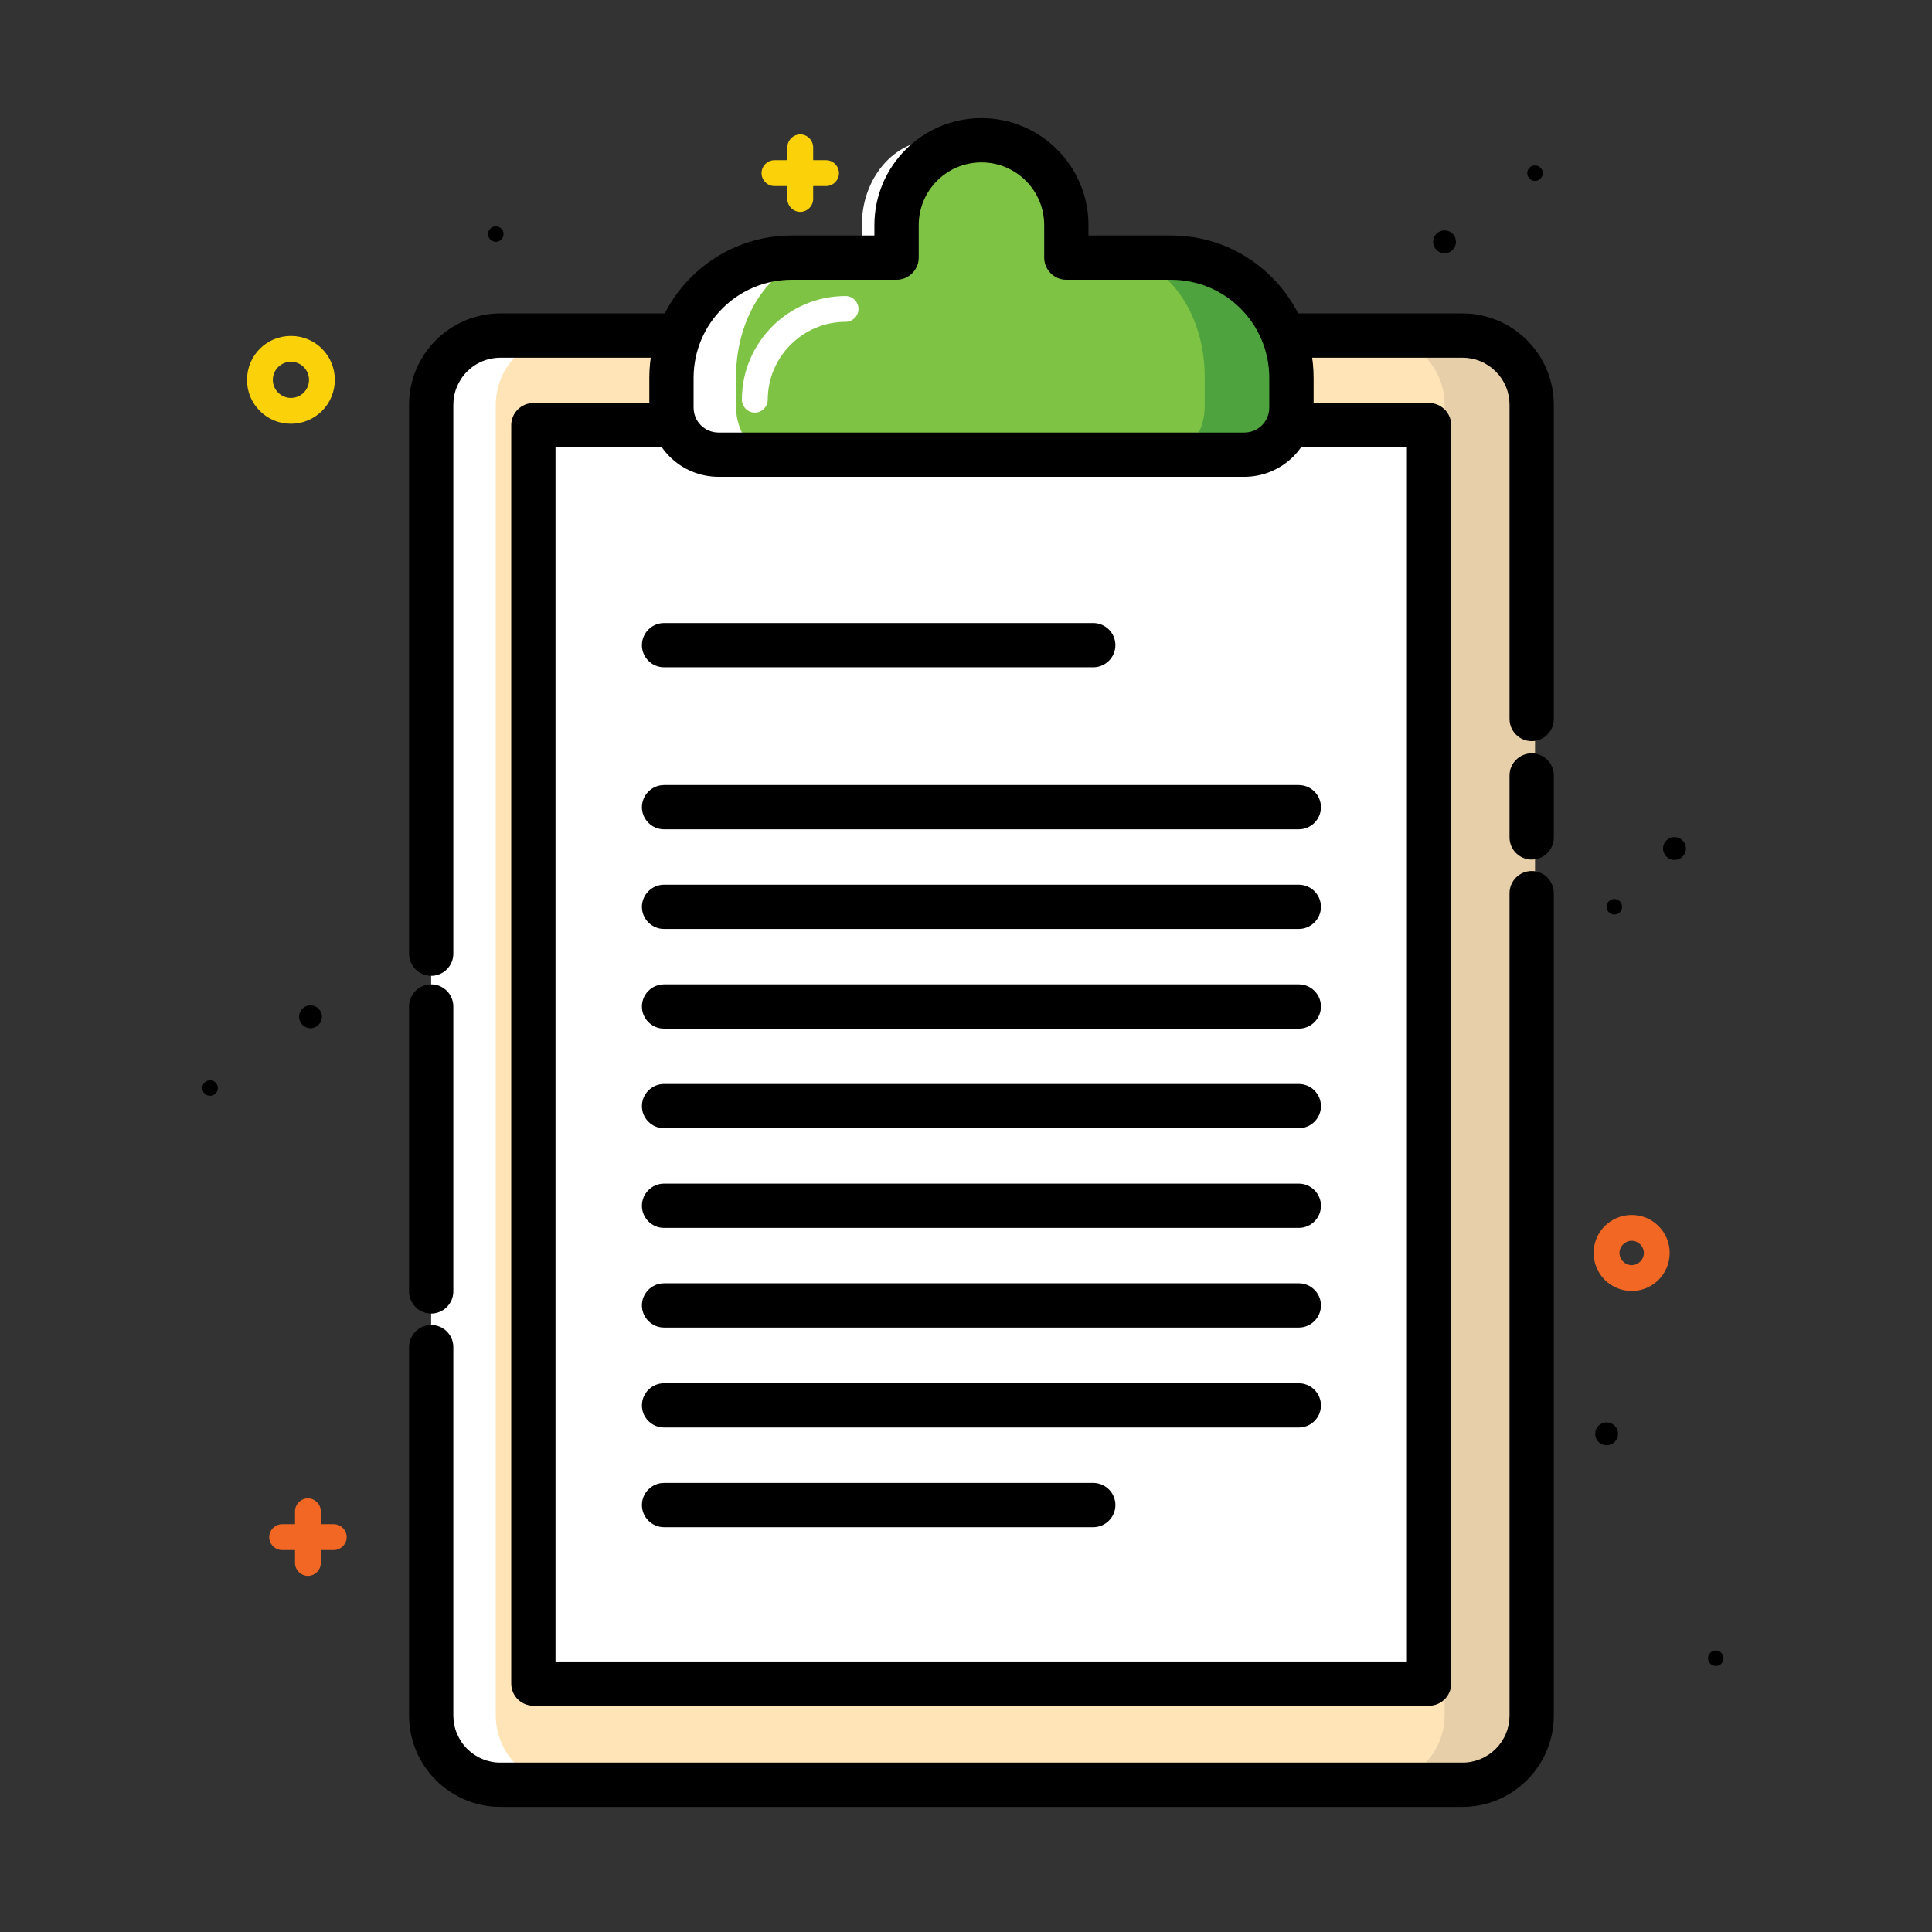 <svg width="36" height="36" viewBox="0 0 36 36" fill="none" xmlns="http://www.w3.org/2000/svg">
<rect x="0" y="0" width="36" height="36" fill="#333333" stroke="none"/>
<path d="M27.31 33.256H9.389C8.674 33.256 8.097 32.679 8.097 31.964V7.545C8.097 6.83 8.674 6.252 9.389 6.252H27.31C28.025 6.252 28.603 6.83 28.603 7.545V31.957C28.603 32.672 28.025 33.256 27.31 33.256Z" fill="#E7D0A9"/>
<path d="M9.939 33.256H9.327C8.612 33.256 8.034 32.679 8.034 31.964V7.545C8.034 6.83 8.612 6.252 9.327 6.252H9.939V33.256Z" fill="white"/>
<path d="M25.625 33.256H10.531C9.816 33.256 9.238 32.679 9.238 31.964V7.545C9.238 6.83 9.816 6.252 10.531 6.252H25.625C26.34 6.252 26.918 6.83 26.918 7.545V31.957C26.918 32.672 26.34 33.256 25.625 33.256Z" fill="#FFE4B8"/>
<path d="M9.939 7.924H26.629V31.373H9.939V7.924Z" fill="white"/>
<path d="M30.404 24.055C30.012 24.055 29.695 23.739 29.695 23.347C29.695 22.955 30.012 22.639 30.404 22.639C30.796 22.639 31.112 22.955 31.112 23.347C31.112 23.739 30.796 24.055 30.404 24.055ZM30.404 23.12C30.28 23.12 30.177 23.223 30.177 23.347C30.177 23.471 30.28 23.574 30.404 23.574C30.527 23.574 30.631 23.471 30.631 23.347C30.631 23.223 30.527 23.12 30.404 23.12Z" fill="#F16723"/>
<path d="M28.458 3.226C28.458 3.265 28.473 3.301 28.5 3.329C28.527 3.356 28.564 3.371 28.602 3.371C28.641 3.371 28.677 3.356 28.704 3.329C28.732 3.301 28.747 3.265 28.747 3.226C28.747 3.188 28.732 3.151 28.704 3.124C28.677 3.097 28.641 3.082 28.602 3.082C28.564 3.082 28.527 3.097 28.5 3.124C28.473 3.151 28.458 3.188 28.458 3.226Z" fill="black"/>
<path d="M31.827 30.898C31.827 30.917 31.831 30.936 31.838 30.954C31.845 30.971 31.856 30.987 31.869 31.001C31.883 31.014 31.899 31.025 31.916 31.032C31.934 31.039 31.953 31.043 31.972 31.043C31.991 31.043 32.009 31.039 32.027 31.032C32.044 31.025 32.06 31.014 32.074 31.001C32.087 30.987 32.098 30.971 32.105 30.954C32.112 30.936 32.116 30.917 32.116 30.898C32.116 30.879 32.112 30.861 32.105 30.843C32.098 30.826 32.087 30.81 32.074 30.796C32.06 30.783 32.044 30.772 32.027 30.765C32.009 30.758 31.991 30.754 31.972 30.754C31.953 30.754 31.934 30.758 31.916 30.765C31.899 30.772 31.883 30.783 31.869 30.796C31.856 30.81 31.845 30.826 31.838 30.843C31.831 30.861 31.827 30.879 31.827 30.898Z" fill="black"/>
<path d="M29.936 16.896C29.936 16.935 29.952 16.971 29.979 16.998C30.006 17.026 30.043 17.041 30.081 17.041C30.119 17.041 30.156 17.026 30.183 16.998C30.21 16.971 30.225 16.935 30.225 16.896C30.225 16.858 30.21 16.821 30.183 16.794C30.156 16.767 30.119 16.752 30.081 16.752C30.043 16.752 30.006 16.767 29.979 16.794C29.952 16.821 29.936 16.858 29.936 16.896Z" fill="black"/>
<path d="M3.771 20.273C3.771 20.292 3.774 20.311 3.781 20.329C3.789 20.346 3.799 20.362 3.813 20.376C3.826 20.389 3.842 20.4 3.86 20.407C3.877 20.414 3.896 20.418 3.915 20.418C3.934 20.418 3.953 20.414 3.97 20.407C3.988 20.4 4.004 20.389 4.017 20.376C4.03 20.362 4.041 20.346 4.048 20.329C4.056 20.311 4.059 20.292 4.059 20.273C4.059 20.254 4.056 20.236 4.048 20.218C4.041 20.201 4.03 20.185 4.017 20.171C4.004 20.158 3.988 20.147 3.97 20.14C3.953 20.133 3.934 20.129 3.915 20.129C3.896 20.129 3.877 20.133 3.86 20.14C3.842 20.147 3.826 20.158 3.813 20.171C3.799 20.185 3.789 20.201 3.781 20.218C3.774 20.236 3.771 20.254 3.771 20.273Z" fill="black"/>
<path d="M9.094 4.361C9.094 4.4 9.109 4.436 9.136 4.463C9.163 4.49 9.2 4.506 9.238 4.506C9.276 4.506 9.313 4.49 9.34 4.463C9.367 4.436 9.383 4.4 9.383 4.361C9.383 4.323 9.367 4.286 9.34 4.259C9.313 4.232 9.276 4.217 9.238 4.217C9.2 4.217 9.163 4.232 9.136 4.259C9.109 4.286 9.094 4.323 9.094 4.361Z" fill="black"/>
<path d="M6.219 28.401H5.978V28.161C5.978 28.03 5.868 27.92 5.738 27.92C5.607 27.92 5.497 28.03 5.497 28.161V28.401H5.256C5.126 28.401 5.016 28.511 5.016 28.642C5.016 28.773 5.126 28.883 5.256 28.883H5.497V29.123C5.497 29.254 5.607 29.364 5.738 29.364C5.868 29.364 5.978 29.254 5.978 29.123V28.883H6.219C6.35 28.883 6.46 28.773 6.46 28.642C6.46 28.511 6.35 28.401 6.219 28.401Z" fill="#F16723"/>
<path d="M26.704 4.506C26.704 4.563 26.727 4.617 26.767 4.657C26.806 4.697 26.861 4.719 26.917 4.719C26.974 4.719 27.028 4.697 27.068 4.657C27.108 4.617 27.13 4.563 27.13 4.506C27.13 4.45 27.108 4.395 27.068 4.355C27.028 4.315 26.974 4.293 26.917 4.293C26.861 4.293 26.806 4.315 26.767 4.355C26.727 4.395 26.704 4.45 26.704 4.506Z" fill="black"/>
<path d="M5.572 18.946C5.572 19.002 5.595 19.056 5.635 19.096C5.675 19.136 5.729 19.159 5.785 19.159C5.842 19.159 5.896 19.136 5.936 19.096C5.976 19.056 5.999 19.002 5.999 18.946C5.999 18.889 5.976 18.835 5.936 18.795C5.896 18.755 5.842 18.732 5.785 18.732C5.729 18.732 5.675 18.755 5.635 18.795C5.595 18.835 5.572 18.889 5.572 18.946Z" fill="black"/>
<path d="M30.988 15.811C30.988 15.867 31.011 15.922 31.051 15.962C31.091 16.002 31.145 16.024 31.201 16.024C31.258 16.024 31.312 16.002 31.352 15.962C31.392 15.922 31.415 15.867 31.415 15.811C31.415 15.754 31.392 15.7 31.352 15.66C31.312 15.62 31.258 15.598 31.201 15.598C31.145 15.598 31.091 15.62 31.051 15.66C31.011 15.7 30.988 15.754 30.988 15.811Z" fill="black"/>
<path d="M29.724 26.717C29.724 26.774 29.746 26.828 29.786 26.868C29.826 26.908 29.88 26.93 29.937 26.93C29.993 26.93 30.048 26.908 30.087 26.868C30.128 26.828 30.15 26.774 30.15 26.717C30.15 26.66 30.128 26.606 30.087 26.566C30.048 26.526 29.993 26.504 29.937 26.504C29.88 26.504 29.826 26.526 29.786 26.566C29.746 26.606 29.724 26.66 29.724 26.717Z" fill="black"/>
<path d="M5.421 7.896C5.313 7.897 5.207 7.876 5.107 7.835C5.008 7.794 4.918 7.734 4.842 7.657C4.765 7.581 4.705 7.491 4.664 7.392C4.623 7.292 4.602 7.186 4.603 7.078C4.603 6.624 4.967 6.26 5.421 6.26C5.875 6.26 6.239 6.624 6.239 7.078C6.239 7.532 5.875 7.896 5.421 7.896ZM5.421 6.741C5.235 6.741 5.084 6.892 5.084 7.078C5.084 7.264 5.235 7.415 5.421 7.415C5.607 7.415 5.758 7.264 5.758 7.078C5.758 6.892 5.607 6.741 5.421 6.741Z" fill="#FBD20A"/>
<path d="M8.035 24.476C7.808 24.476 7.622 24.29 7.622 24.063V18.754C7.622 18.527 7.808 18.342 8.035 18.342C8.262 18.342 8.447 18.527 8.447 18.754V24.063C8.447 24.29 8.262 24.476 8.035 24.476ZM27.248 33.669H9.327C8.385 33.669 7.622 32.906 7.622 31.964V25.101C7.622 24.874 7.808 24.689 8.035 24.689C8.262 24.689 8.447 24.874 8.447 25.101V31.964C8.447 32.08 8.469 32.194 8.514 32.301C8.558 32.408 8.622 32.505 8.704 32.587C8.786 32.669 8.883 32.734 8.99 32.778C9.097 32.822 9.212 32.845 9.327 32.844H27.248C27.364 32.845 27.478 32.822 27.585 32.778C27.692 32.734 27.789 32.669 27.871 32.587C27.953 32.505 28.018 32.408 28.062 32.301C28.106 32.194 28.128 32.08 28.128 31.964V16.643C28.128 16.416 28.314 16.23 28.541 16.23C28.768 16.23 28.953 16.416 28.953 16.643V31.964C28.953 32.906 28.19 33.669 27.248 33.669ZM28.541 16.017C28.314 16.017 28.128 15.832 28.128 15.605V14.449C28.128 14.223 28.314 14.037 28.541 14.037C28.768 14.037 28.953 14.223 28.953 14.449V15.605C28.953 15.832 28.768 16.017 28.541 16.017ZM8.035 18.183C7.808 18.183 7.622 17.998 7.622 17.771V7.545C7.622 6.603 8.385 5.84 9.327 5.84H27.248C28.19 5.84 28.953 6.603 28.953 7.545V13.397C28.953 13.624 28.768 13.81 28.541 13.81C28.314 13.81 28.128 13.624 28.128 13.397V7.545C28.128 7.43 28.106 7.315 28.062 7.208C28.018 7.101 27.953 7.004 27.871 6.922C27.789 6.84 27.692 6.775 27.585 6.731C27.478 6.687 27.364 6.665 27.248 6.665H9.327C9.212 6.665 9.097 6.687 8.99 6.731C8.883 6.775 8.786 6.84 8.704 6.922C8.622 7.004 8.558 7.101 8.514 7.208C8.469 7.315 8.447 7.43 8.447 7.545V17.771C8.447 17.998 8.262 18.183 8.035 18.183Z" fill="black"/>
<path d="M26.628 31.784H9.939C9.712 31.784 9.526 31.599 9.526 31.372V7.922C9.526 7.695 9.712 7.51 9.939 7.51H26.628C26.855 7.51 27.041 7.695 27.041 7.922V31.372C27.041 31.599 26.855 31.784 26.628 31.784ZM10.351 30.959H26.216V8.335H10.351V30.959Z" fill="black"/>
<path d="M24.201 15.453H12.373C12.147 15.453 11.961 15.268 11.961 15.041C11.961 14.814 12.147 14.628 12.373 14.628H24.201C24.428 14.628 24.614 14.814 24.614 15.041C24.614 15.268 24.428 15.453 24.201 15.453ZM20.371 12.434H12.373C12.147 12.434 11.961 12.249 11.961 12.022C11.961 11.795 12.147 11.609 12.373 11.609H20.371C20.598 11.609 20.784 11.795 20.784 12.022C20.784 12.249 20.598 12.434 20.371 12.434ZM24.201 17.31H12.373C12.147 17.31 11.961 17.124 11.961 16.898C11.961 16.671 12.147 16.485 12.373 16.485H24.201C24.428 16.485 24.614 16.671 24.614 16.898C24.614 17.124 24.428 17.31 24.201 17.31ZM24.201 19.167H12.373C12.147 19.167 11.961 18.981 11.961 18.754C11.961 18.527 12.147 18.342 12.373 18.342H24.201C24.428 18.342 24.614 18.527 24.614 18.754C24.614 18.981 24.428 19.167 24.201 19.167ZM24.201 21.023H12.373C12.147 21.023 11.961 20.838 11.961 20.611C11.961 20.384 12.147 20.198 12.373 20.198H24.201C24.428 20.198 24.614 20.384 24.614 20.611C24.614 20.838 24.428 21.023 24.201 21.023ZM24.201 22.88H12.373C12.147 22.88 11.961 22.695 11.961 22.468C11.961 22.241 12.147 22.055 12.373 22.055H24.201C24.428 22.055 24.614 22.241 24.614 22.468C24.614 22.695 24.428 22.88 24.201 22.88ZM24.201 24.737H12.373C12.147 24.737 11.961 24.551 11.961 24.324C11.961 24.097 12.147 23.912 12.373 23.912H24.201C24.428 23.912 24.614 24.097 24.614 24.324C24.614 24.551 24.428 24.737 24.201 24.737ZM24.201 26.6H12.373C12.147 26.6 11.961 26.415 11.961 26.188C11.961 25.961 12.147 25.775 12.373 25.775H24.201C24.428 25.775 24.614 25.961 24.614 26.188C24.614 26.415 24.428 26.6 24.201 26.6ZM20.371 28.457H12.373C12.147 28.457 11.961 28.271 11.961 28.044C11.961 27.818 12.147 27.632 12.373 27.632H20.371C20.598 27.632 20.784 27.818 20.784 28.044C20.784 28.271 20.598 28.457 20.371 28.457Z" fill="black"/>
<path d="M21.822 4.802H19.869V4.197C19.869 3.324 19.16 2.615 18.287 2.615C17.414 2.615 16.706 3.324 16.706 4.197V4.802H14.752C13.515 4.802 12.511 5.806 12.511 7.044V7.594C12.51 7.71 12.533 7.824 12.577 7.931C12.621 8.038 12.686 8.135 12.768 8.217C12.85 8.299 12.947 8.364 13.054 8.408C13.161 8.452 13.275 8.474 13.391 8.474H23.183C23.299 8.474 23.414 8.452 23.52 8.408C23.628 8.364 23.725 8.299 23.806 8.217C23.888 8.135 23.953 8.038 23.997 7.931C24.041 7.824 24.064 7.71 24.064 7.594V7.044C24.064 5.806 23.059 4.802 21.822 4.802Z" fill="#4EA33E"/>
<path d="M20.391 4.802H18.741V4.197C18.741 3.324 18.143 2.615 17.4 2.615C16.657 2.615 16.059 3.324 16.059 4.197V4.802H14.409C13.357 4.802 12.511 5.806 12.511 7.044V7.594C12.511 8.082 12.841 8.474 13.253 8.474H21.547C21.959 8.474 22.289 8.082 22.289 7.594V7.044C22.289 5.806 21.437 4.802 20.391 4.802Z" fill="white"/>
<path d="M20.756 4.781H20V4.175C20 3.302 18.948 2.594 18.288 2.594C17.628 2.594 16.706 3.302 16.706 4.175V4.78H15.413C14.478 4.78 13.715 5.785 13.715 7.022V7.572C13.715 8.061 14.011 8.453 14.382 8.453H21.781C22.146 8.453 22.448 8.061 22.448 7.572V7.022C22.448 5.785 21.692 4.781 20.756 4.781Z" fill="#7FC344"/>
<path d="M23.184 8.885H13.391C12.676 8.885 12.099 8.308 12.099 7.592V7.042C12.099 5.578 13.288 4.388 14.753 4.388H16.293V4.195C16.293 3.095 17.187 2.201 18.288 2.201C19.388 2.201 20.282 3.095 20.282 4.195V4.388H21.822C23.287 4.388 24.477 5.578 24.477 7.042V7.592C24.477 8.308 23.899 8.885 23.184 8.885ZM14.753 5.213C13.742 5.213 12.924 6.031 12.924 7.042V7.592C12.924 7.854 13.13 8.06 13.392 8.06H23.184C23.445 8.06 23.651 7.854 23.651 7.592V7.042C23.651 6.031 22.833 5.213 21.822 5.213H19.869C19.642 5.213 19.457 5.027 19.457 4.801V4.195C19.457 3.549 18.934 3.026 18.288 3.026C17.641 3.026 17.119 3.549 17.119 4.195V4.801C17.119 5.027 16.933 5.213 16.706 5.213H14.753V5.213Z" fill="black"/>
<path d="M14.065 7.689C13.934 7.689 13.824 7.579 13.824 7.448C13.824 6.382 14.691 5.516 15.757 5.516C15.887 5.516 15.997 5.626 15.997 5.756C15.997 5.887 15.887 5.997 15.757 5.997C14.959 5.997 14.306 6.65 14.306 7.448C14.306 7.579 14.196 7.689 14.065 7.689Z" fill="white"/>
<path d="M15.393 2.985H15.152V2.745C15.152 2.614 15.042 2.504 14.912 2.504C14.781 2.504 14.671 2.614 14.671 2.745V2.985H14.43C14.3 2.985 14.19 3.095 14.19 3.226C14.19 3.357 14.3 3.467 14.43 3.467H14.671V3.707C14.671 3.838 14.781 3.948 14.912 3.948C15.042 3.948 15.152 3.838 15.152 3.707V3.467H15.393C15.524 3.467 15.633 3.357 15.633 3.226C15.633 3.095 15.523 2.985 15.393 2.985Z" fill="#FBD20A"/>
</svg>
